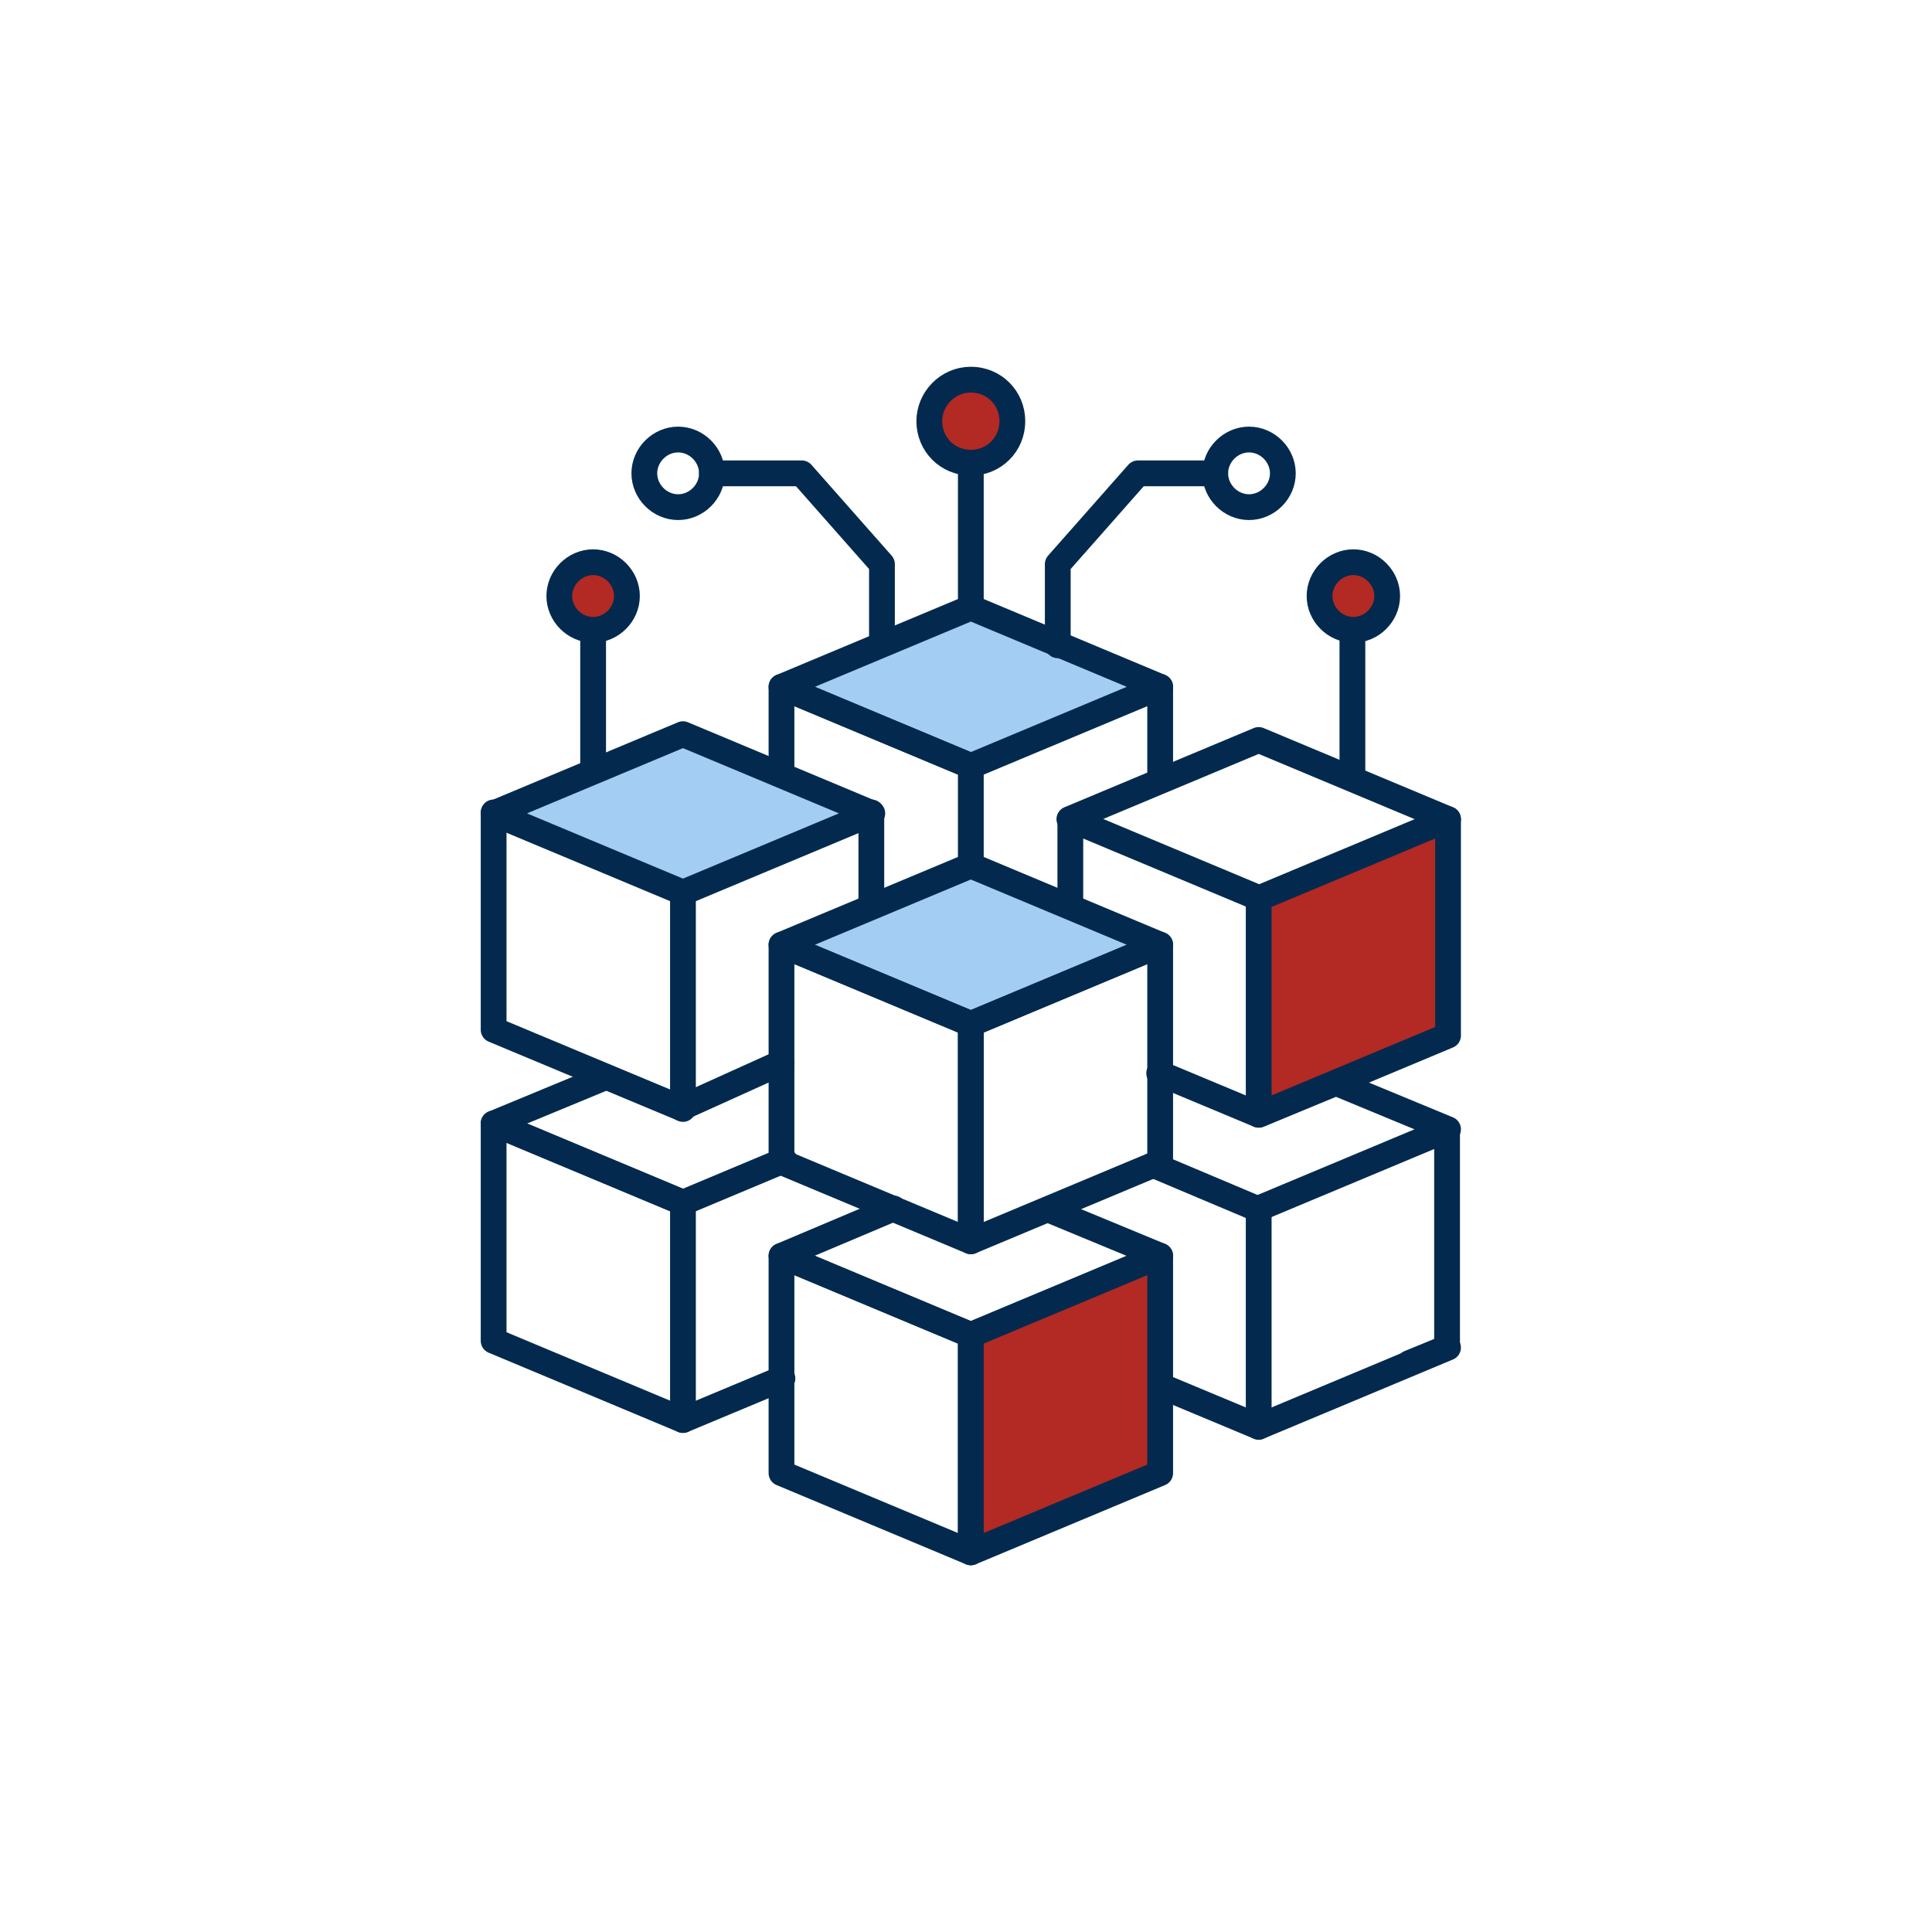 <?xml version="1.0" encoding="utf-8"?>
<!-- Generator: Adobe Illustrator 28.1.0, SVG Export Plug-In . SVG Version: 6.00 Build 0)  -->
<svg version="1.1" id="Layer_1" xmlns="http://www.w3.org/2000/svg" xmlns:xlink="http://www.w3.org/1999/xlink" x="0px" y="0px"
	 viewBox="0 0 200 200" style="enable-background:new 0 0 200 200;" xml:space="preserve">
<style type="text/css">
	.st0{clip-path:url(#SVGID_00000103228161880585880600000015152739464729745075_);}
	.st1{clip-path:url(#SVGID_00000045621431559530642290000006819574398338726818_);}
	.st2{fill:#A4CDF3;stroke:#032A4E;stroke-width:2.668;stroke-linecap:round;stroke-linejoin:round;}
	.st3{fill:none;stroke:#032A4E;stroke-width:2.668;stroke-linecap:round;stroke-linejoin:round;}
	.st4{fill:#B32923;stroke:#032A4E;stroke-width:2.668;stroke-linecap:round;stroke-linejoin:round;}
</style>
<g>
	<defs>
		<rect id="SVGID_1_" x="30" y="37.5" width="140" height="125"/>
	</defs>
	<clipPath id="SVGID_00000064323117983427751650000007185032770514992304_">
		<use xlink:href="#SVGID_1_"  style="overflow:visible;"/>
	</clipPath>
	<g style="clip-path:url(#SVGID_00000064323117983427751650000007185032770514992304_);">
		<g>
			<defs>
				<rect id="SVGID_00000155142798931265014740000014843140890820050079_" x="38" y="37.5" width="125" height="125"/>
			</defs>
			<clipPath id="SVGID_00000160872095206027207120000016239301064251703950_">
				<use xlink:href="#SVGID_00000155142798931265014740000014843140890820050079_"  style="overflow:visible;"/>
			</clipPath>
			<g style="clip-path:url(#SVGID_00000160872095206027207120000016239301064251703950_);">
				<path class="st2" d="M100.5,62.9l-19.6,8.2l19.6,8.2l19.6-8.2L100.5,62.9z"/>
				<path class="st3" d="M80.9,80.2v-9.1l19.6,8.2v10.4"/>
				<path class="st3" d="M120.1,80.8v-9.7"/>
				<path class="st3" d="M62.7,111.5l-11.6,4.8l19.6,8.2l10.5-4.4"/>
				<path class="st3" d="M70.7,147l-19.6-8.2v-22.5l19.6,8.2V147z"/>
				<path class="st3" d="M70.7,147l10.3-4.3"/>
				<path class="st2" d="M70.7,76l-19.6,8.2l19.6,8.2l19.6-8.2L70.7,76z"/>
				<path class="st3" d="M70.7,92.3v22.5"/>
				<path class="st3" d="M51.1,84.1v22.5l19.4,8.1l10.4-4.7"/>
				<path class="st3" d="M90.2,93.9v-9.8"/>
				<path class="st3" d="M130.3,125.1l19.6-8.2l-11.6-4.8l-8,3.3l-10.3-4.3"/>
				<path class="st3" d="M119.4,120.6l10.9,4.6v22.5l-10.3-4.3"/>
				<path class="st3" d="M145.9,141.1l3.9-1.6V117"/>
				<path class="st3" d="M130.3,147.7l19.6-8.2"/>
				<path class="st3" d="M149.9,84.8l-19.6-8.2l-19.6,8.2"/>
				<path class="st3" d="M110.8,93.9v-9.1l19.6,8.2"/>
				<path class="st4" d="M130.3,115.4l19.6-8.2V84.8l-19.6,8.2V115.4z"/>
				<path class="st3" d="M92.5,125.1L80.9,130l19.6,8.2l19.6-8.2l-11.6-4.8"/>
				<path class="st3" d="M100.5,160.7l-19.6-8.2V130l19.6,8.2V160.7z"/>
				<path class="st4" d="M100.5,160.7l19.6-8.2V130l-19.6,8.2V160.7z"/>
				<path class="st2" d="M100.5,89.6l-19.6,8.2l19.6,8.2l19.6-8.2L100.5,89.6z"/>
				<path class="st3" d="M100.5,128.5l-19.6-8.2V97.8l19.6,8.2V128.5z"/>
				<path class="st3" d="M100.5,128.5l19.6-8.2V97.8l-19.6,8.2V128.5z"/>
				<path class="st3" d="M140,80.5V65.3"/>
				<path class="st3" d="M61.4,79.6V65.3"/>
				<path class="st3" d="M125.8,49h-8l-8.3,9.4v8.4"/>
				<path class="st3" d="M73.7,49H83l8.3,9.4v8.1"/>
				<path class="st3" d="M66.7,49c0-1.9,1.6-3.5,3.5-3.5s3.5,1.6,3.5,3.5c0,1.9-1.6,3.5-3.5,3.5S66.7,50.9,66.7,49z"/>
				<path class="st3" d="M125.8,49c0-1.9,1.6-3.5,3.5-3.5c1.9,0,3.5,1.6,3.5,3.5c0,1.9-1.6,3.5-3.5,3.5
					C127.4,52.5,125.8,50.9,125.8,49z"/>
				<path class="st4" d="M100.5,39.3c2.4,0,4.3,1.9,4.3,4.3c0,2.4-1.9,4.3-4.3,4.3c-2.4,0-4.3-1.9-4.3-4.3
					C96.2,41.3,98.1,39.3,100.5,39.3z"/>
				<path class="st4" d="M136.6,61.7c0-1.9,1.6-3.5,3.5-3.5s3.5,1.6,3.5,3.5c0,1.9-1.6,3.5-3.5,3.5S136.6,63.6,136.6,61.7z"/>
				<path class="st4" d="M57.9,61.7c0-1.9,1.6-3.5,3.5-3.5c1.9,0,3.5,1.6,3.5,3.5c0,1.9-1.6,3.5-3.5,3.5
					C59.5,65.2,57.9,63.6,57.9,61.7z"/>
				<path class="st3" d="M100.5,62.9V48.2"/>
			</g>
		</g>
	</g>
</g>
</svg>
